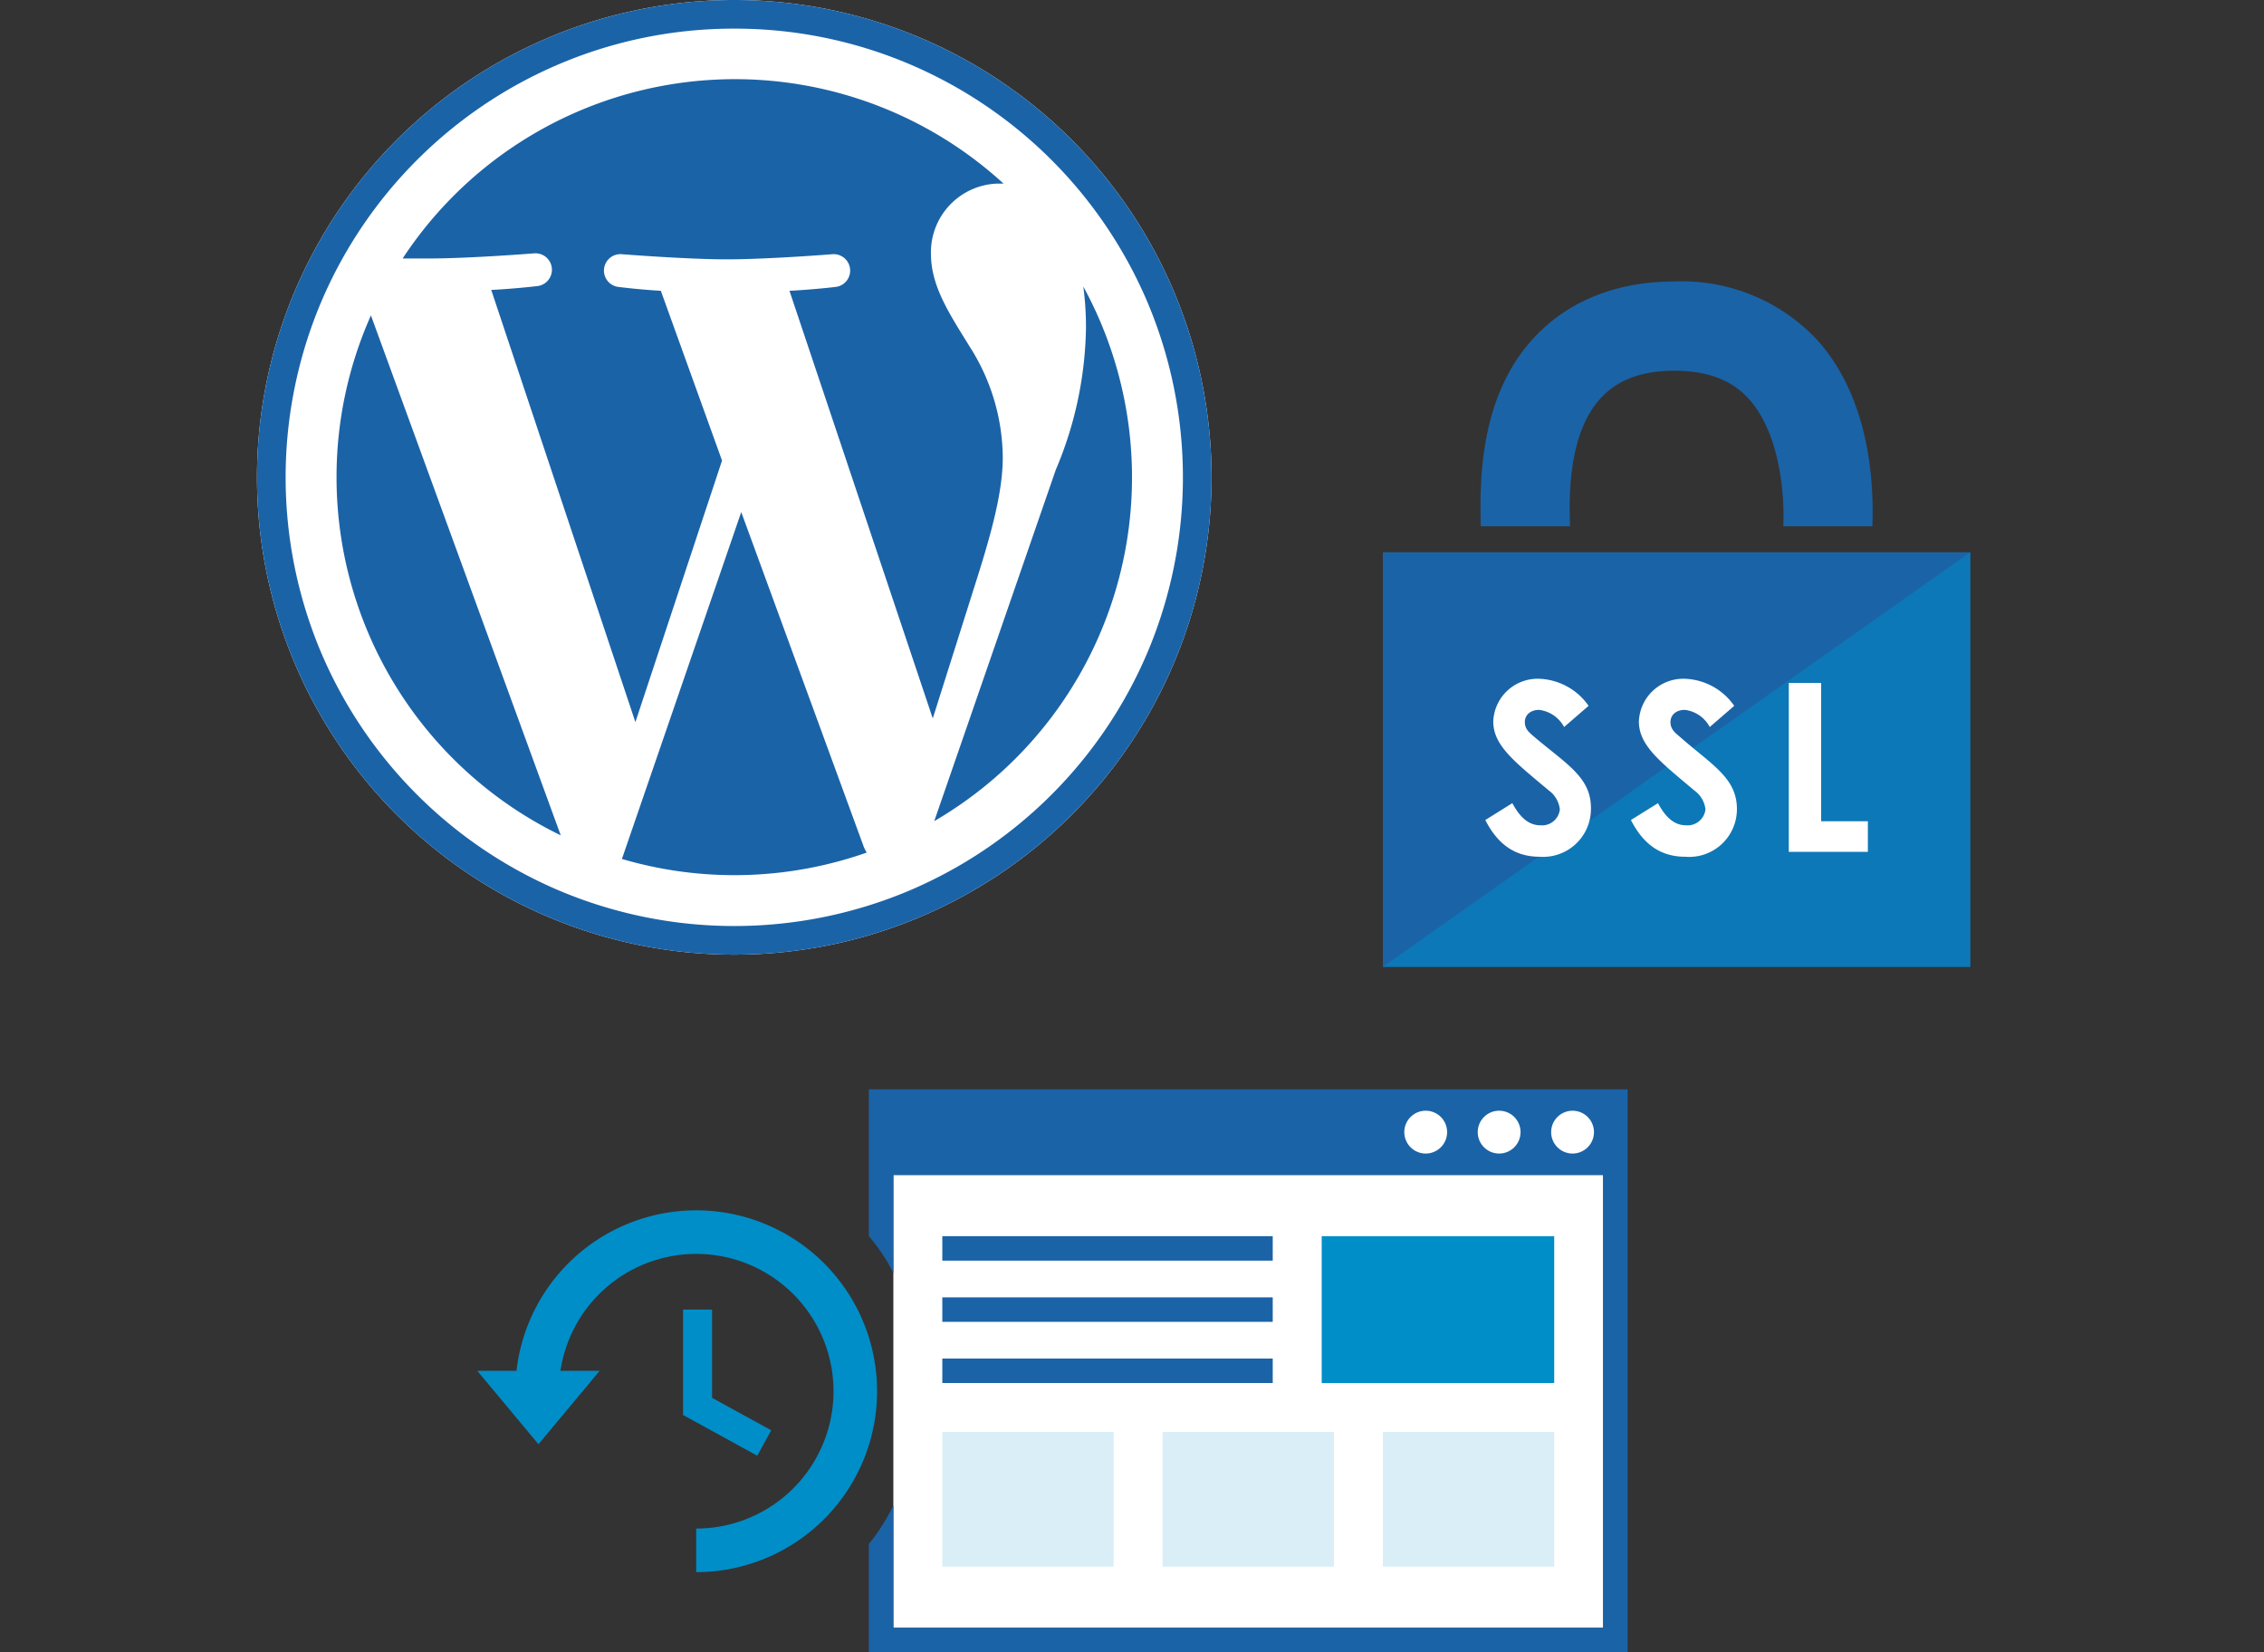 <svg id="レイヤー_1" data-name="レイヤー 1" xmlns="http://www.w3.org/2000/svg" width="185" height="135" viewBox="0 0 185 135"><rect x="0" y="0" width="185" height="135" fill="#333333" stroke="none"/><defs><style>.cls-1{fill:#fff;}.cls-2{fill:#1b63a7;}.cls-3,.cls-4{fill:#008ec8;}.cls-3{opacity:0.5;}.cls-5{fill:#d9eef7;}.cls-6,.cls-7{fill:none;stroke:#008ec8;stroke-miterlimit:10;}.cls-6{stroke-width:3.56px;}.cls-7{stroke-width:2.37px;}</style></defs><g id="W_Mark" data-name="W Mark"><path class="cls-1" d="M60,0A39,39,0,1,0,99,39,39,39,0,0,0,60,0Z"/><path class="cls-2" d="M60,2.34A36.46,36.46,0,0,1,74.27,5.22,36.74,36.74,0,0,1,93.78,24.73a36.79,36.79,0,0,1,0,28.54A36.74,36.74,0,0,1,74.27,72.78a36.79,36.79,0,0,1-28.54,0A36.74,36.74,0,0,1,26.22,53.27a36.79,36.79,0,0,1,0-28.54A36.74,36.74,0,0,1,45.73,5.22,36.46,36.46,0,0,1,60,2.34M60,0A39,39,0,1,0,99,39,39,39,0,0,0,60,0Z"/><path class="cls-2" d="M27.5,39A32.52,32.52,0,0,0,45.82,68.25L30.31,25.77A32.44,32.44,0,0,0,27.5,39Zm54.44-1.64a17,17,0,0,0-2.68-9c-1.65-2.68-3.19-4.95-3.19-7.63A5.62,5.62,0,0,1,81.53,15L82,15a32.49,32.49,0,0,0-49.1,6.12c.76,0,1.48,0,2.09,0,3.4,0,8.66-.42,8.66-.42a1.34,1.34,0,0,1,.21,2.68s-1.76.21-3.72.31L51.92,59,59,37.63,54,23.76c-1.75-.1-3.41-.31-3.41-.31a1.34,1.34,0,0,1,.21-2.68s5.37.42,8.56.42c3.4,0,8.66-.42,8.66-.42a1.34,1.34,0,0,1,.21,2.68s-1.76.21-3.72.31L76.22,58.7l3.36-10.63C81.07,43.43,81.94,40.14,81.94,37.36ZM60.57,41.84,50.82,70.18a32.57,32.57,0,0,0,20-.52,4.73,4.73,0,0,1-.23-.45ZM88.52,23.41a24.75,24.75,0,0,1,.22,3.34,30.76,30.76,0,0,1-2.47,11.64l-9.93,28.7A32.5,32.5,0,0,0,88.52,23.41Z"/></g><g id="SSL"><rect class="cls-2" x="113" y="45.12" width="48" height="33.88"/><polygon class="cls-3" points="161 79 113 79 161 45.12 161 79"/><path class="cls-2" d="M128.3,43c-.12-2.79-.05-7.62,2.43-10.39,1.39-1.56,3.39-2.32,6.09-2.32s4.71.76,6.1,2.32c2.47,2.77,2.92,7.6,2.8,10.39H153c.13-3.6-.21-10.39-4.47-15.18A15.13,15.13,0,0,0,136.82,23c-4.84,0-8.88,1.67-11.68,4.82C120.88,32.61,120.91,39.4,121,43Z"/><path class="cls-1" d="M123.58,65.62c.63,1.19,1.36,1.81,2.29,1.81a1.46,1.46,0,0,0,1.59-1.29,2.2,2.2,0,0,0-.88-1.54c-2.87-2.4-4.56-3.7-4.56-5.66a3.63,3.63,0,0,1,3.79-3.48,5.15,5.15,0,0,1,4,2.21l-2,1.73A2.69,2.69,0,0,0,125.77,58c-.69,0-1.17.4-1.17,1s.4.88.8,1.23C128,62.43,130,63.51,130,66A3.91,3.91,0,0,1,125.81,70c-2,0-3.42-1-4.44-3Z"/><path class="cls-1" d="M135.48,65.62c.63,1.19,1.36,1.81,2.28,1.81a1.47,1.47,0,0,0,1.6-1.29,2.18,2.18,0,0,0-.89-1.54c-2.86-2.4-4.55-3.7-4.55-5.66a3.63,3.63,0,0,1,3.79-3.48,5.13,5.13,0,0,1,4,2.21l-2,1.73A2.67,2.67,0,0,0,137.67,58c-.69,0-1.17.4-1.17,1s.4.88.8,1.23c2.58,2.26,4.63,3.34,4.63,5.86A3.9,3.9,0,0,1,137.71,70c-2,0-3.42-1-4.44-3Z"/><path class="cls-1" d="M146.17,55.8h2.64V67.1h3.82v2.5h-6.46Z"/></g><rect class="cls-1" x="73" y="96" width="58" height="37"/><rect class="cls-2" x="77" y="101" width="27" height="2"/><rect class="cls-4" x="108" y="101" width="19" height="12"/><rect class="cls-5" x="113" y="117" width="14" height="11"/><rect class="cls-5" x="95" y="117" width="14" height="11"/><rect class="cls-5" x="77" y="117" width="14" height="11"/><rect class="cls-2" x="77" y="106" width="27" height="2"/><rect class="cls-2" x="77" y="111" width="27" height="2"/><path class="cls-2" d="M71,89v12a14.94,14.94,0,0,1,2,3V96h58v37H73V123a16.32,16.32,0,0,1-2,3.15V135h62V89Z"/><path class="cls-6" d="M43.89,113.67a13,13,0,1,1,13,13"/><polygon class="cls-4" points="49 112 44 118 39 112 49 112"/><polyline class="cls-7" points="62.45 117.9 57 114.91 57 107"/><circle class="cls-1" cx="128.5" cy="92.5" r="1.75"/><circle class="cls-1" cx="122.5" cy="92.5" r="1.75"/><circle class="cls-1" cx="116.5" cy="92.5" r="1.75"/></svg>